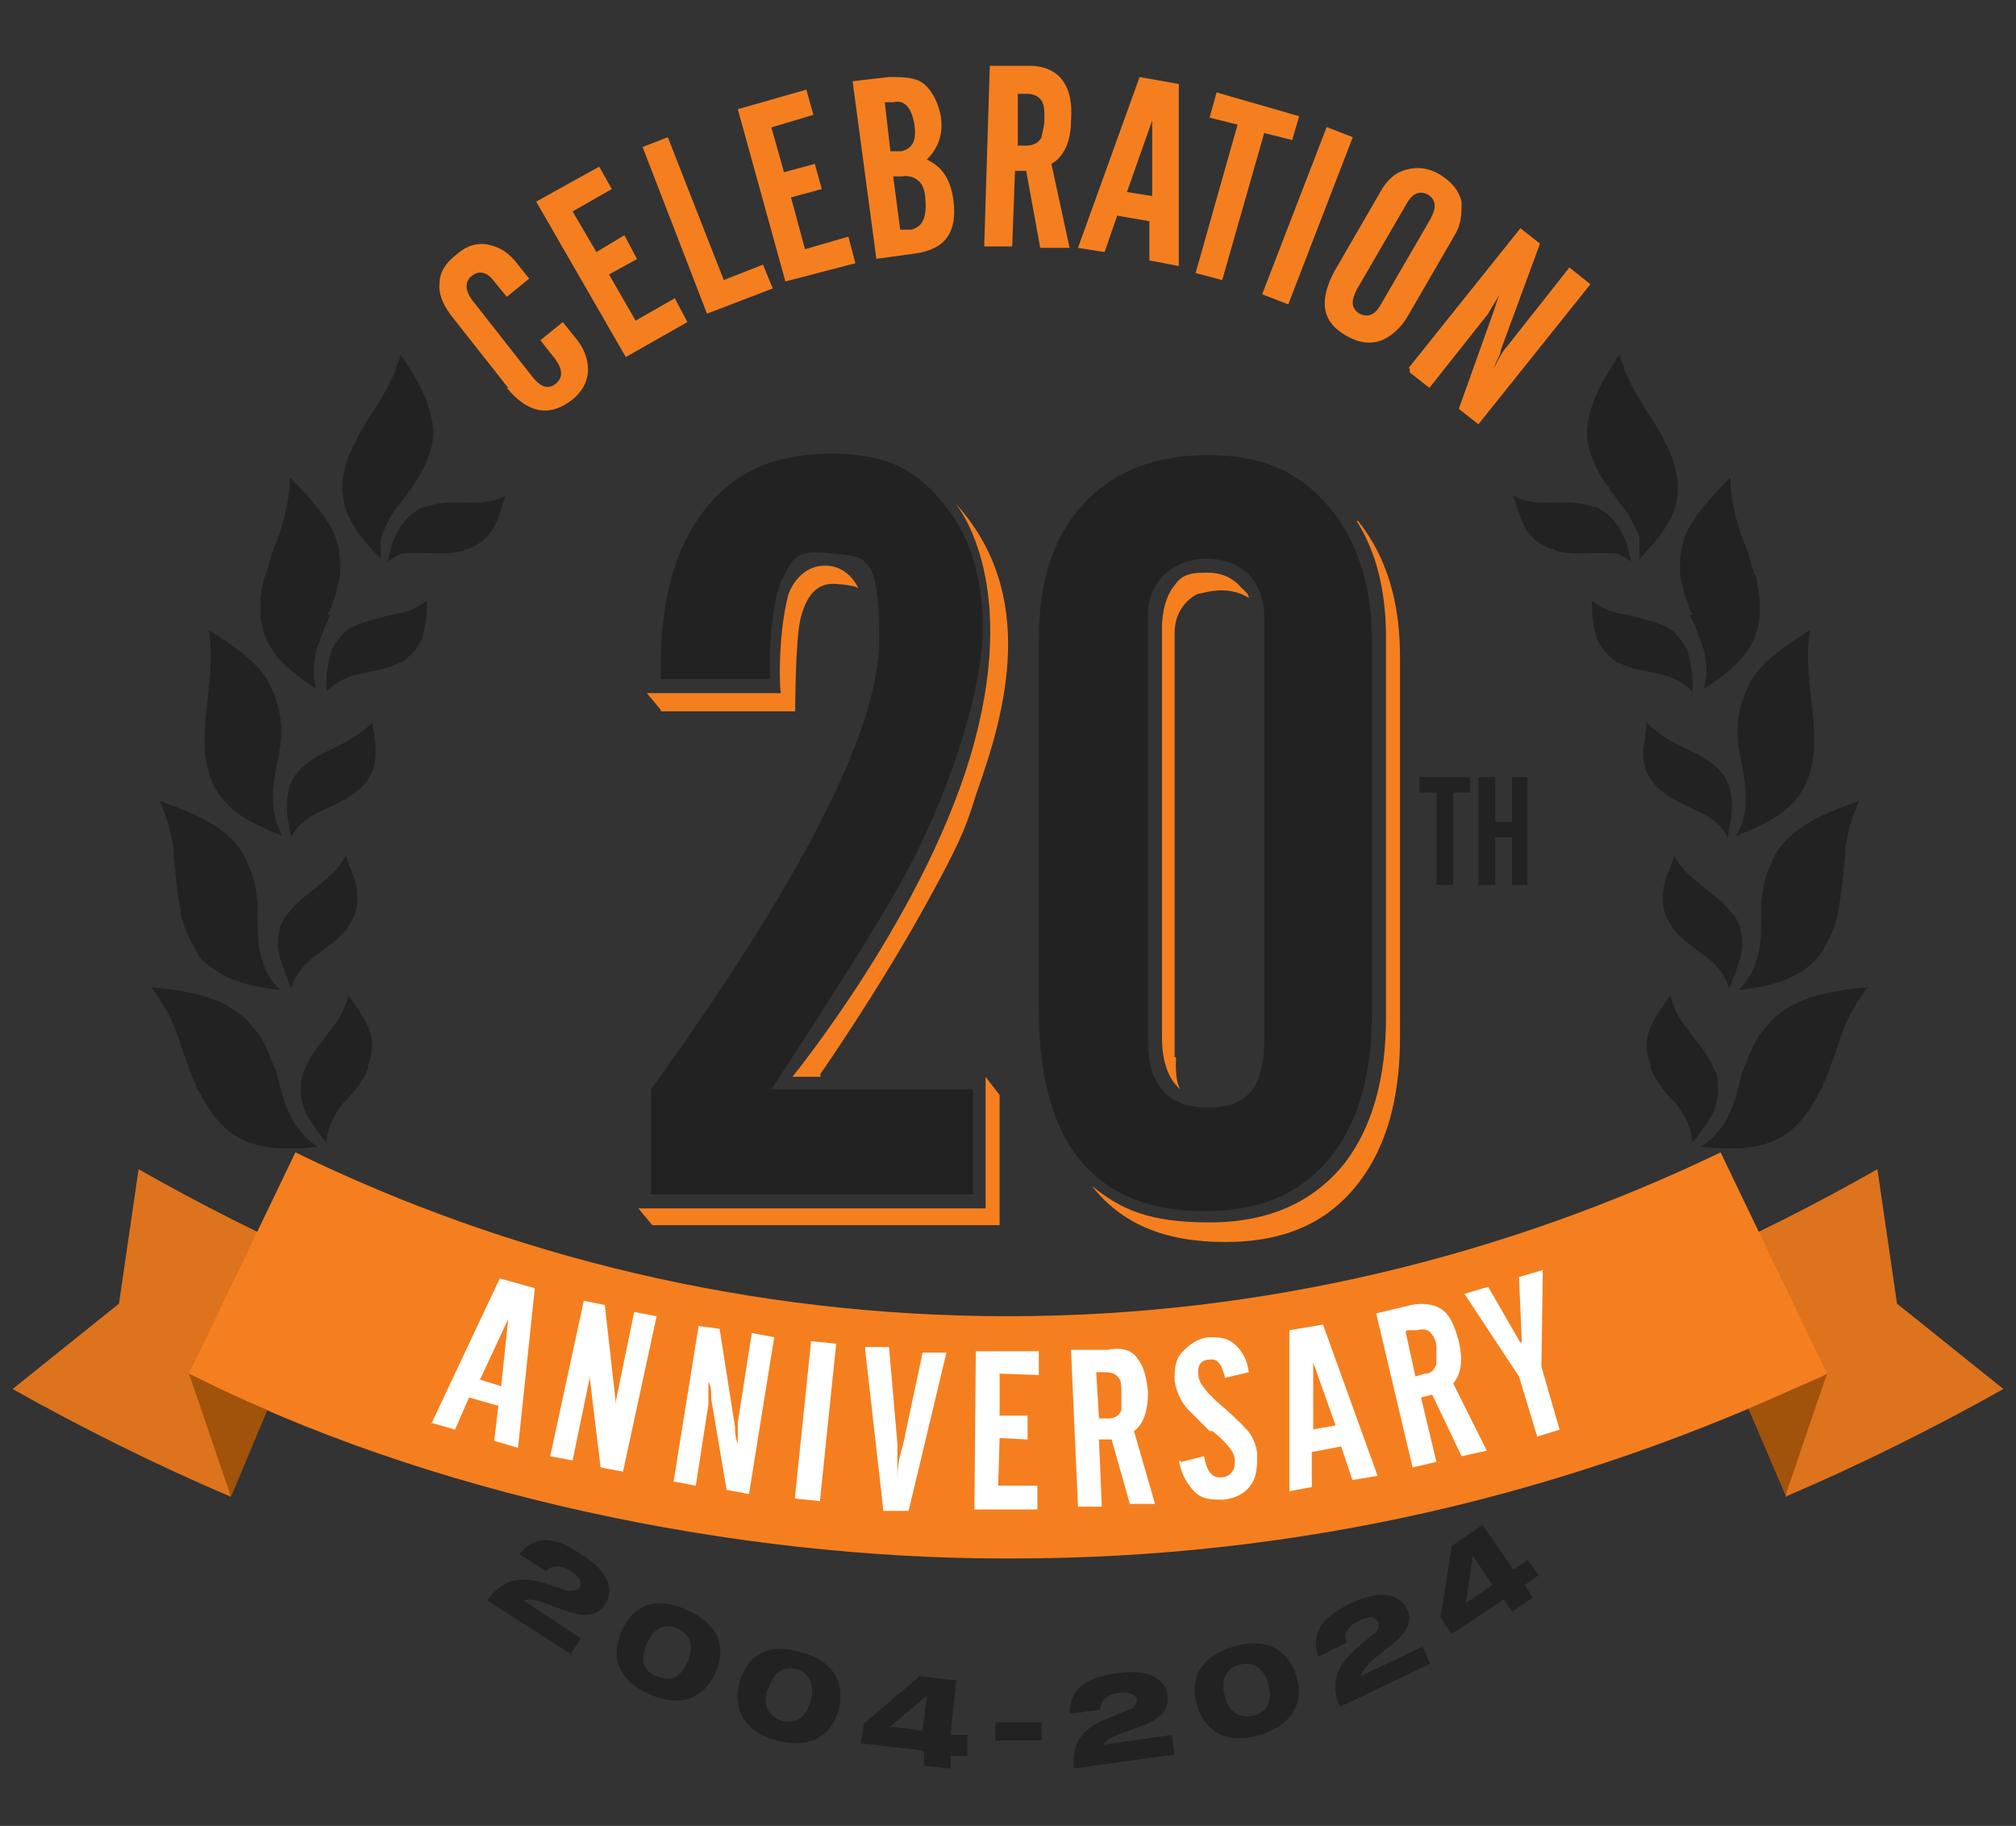 <svg id="Layer_1" data-name="Layer 1" xmlns="http://www.w3.org/2000/svg" version="1.1" viewBox="0 0 144 130.4"><rect x="0" y="0" width="144" height="130.4" fill="#333333" stroke="none"/><defs><style>.cls-10,.cls-3,.cls-6,.cls-8{stroke-width:0}.cls-3,.cls-6,.cls-8{fill-rule:evenodd}.cls-3{fill:#222}.cls-10,.cls-8{fill:#f57f1f}.cls-6{fill:#fff}</style></defs><g style="isolation:isolate"><g id="Layer_1-2" data-name="Layer 1"><path class="cls-8" d="M36.3 27.7l-4.1-5.2c-.6-.8-.9-1.6-.8-2.3 0-.8.5-1.5 1.3-2.1.7-.6 1.5-.8 2.3-.6.8.2 1.4.6 2 1.4l.8 1-1.6 1.3-.9-1.1c-.5-.7-1.1-.8-1.6-.4s-.5 1 0 1.7l4.4 5.6c.6.7 1.1.8 1.6.4s.5-1 0-1.7l-1.1-1.4 1.6-1.3.8 1c.7.8 1 1.6 1 2.4s-.4 1.6-1.2 2.2c-1.6 1.2-3.1.9-4.6-.9zm8.4-2.2l-6.4-11.1 4.5-2.5.9 1.6-2.8 1.6 1.7 2.9 2-1.2.9 1.7-2 1.1 1.9 3.3 2.8-1.6.9 1.7-4.4 2.5zm5.8-3.1l-4.6-11.9 1.8-.7 4 10.2 2.8-1.1.7 1.7-4.7 1.8zm5.6-2.3L52.7 7.8l4.9-1.4.5 1.8-3 .9.9 3.2 2.2-.6.5 1.8-2.2.6 1 3.7 3.1-.9.5 1.9-5 1.3zm7.5-9.3h.8c.8-.2 1.1-.8.9-2-.2-1.1-.7-1.7-1.5-1.5h-.6l.4 3.5zm.7 5.6h.8c.8-.2 1.1-.9 1-2.1 0-.6-.2-1.1-.4-1.3-.3-.3-.7-.5-1.3-.4h-.6l.5 3.8zm-1.7 2.1L60.9 5.8l2.6-.3c1 0 1.9 0 2.5.5.6.5 1 1.3 1.2 2.3.2 1.3-.2 2.3-1 3.1 1.1.5 1.7 1.4 1.9 2.9.3 2.3-.6 3.5-2.7 3.8l-2.9.4zM72.7 6.7v3.7h.6c.5 0 .9-.2 1.1-.6 0-.2.2-.7.2-1.3s0-1-.2-1.3-.5-.5-1.1-.5h-.7zm-.2 5.5l-.2 5.4h-2l.4-12.9h2.9c1.1 0 2 .5 2.4 1.2.4.6.6 1.5.5 2.7 0 1.5-.5 2.6-1.4 3.1l1.3 6h-2.1l-1-5.5h-.9zm4.5 5.5l4.4-12.2 2.8.5v13l-2.1-.4v-2.8l-2.3-.4-.9 2.6-1.9-.3zm3.4-4l1.9.3V8.6l-1.8 5.1zm6-5.3l.5-1.8 5.9 1.7-.5 1.7-2-.5-3 10.5-1.9-.5 3-10.6-2-.5z"/><path class="cls-10" transform="rotate(-68.9 93.4 15.41)" d="M87 14.4h12.8v2H87z"/><path class="cls-8" d="M98.6 21.8l3.6-6.2c.4-.8.4-1.3-.2-1.7-.6-.3-1.1-.1-1.5.6l-3.6 6.2c-.4.8-.4 1.3.2 1.7.6.3 1.1.1 1.5-.6zm0-8.1c.5-.9 1.1-1.4 1.9-1.6.8-.2 1.6-.1 2.4.4s1.3 1.1 1.5 1.9c0 .8 0 1.6-.5 2.4l-3.3 5.7c-.5.9-1.2 1.5-1.9 1.8-.8.3-1.6.2-2.5-.3-1.8-1-2-2.5-.9-4.6l3.3-5.7zm2 12.6l8-10 1.4 1.1-2.8 7.6c0 .3-.3.7-.5 1.3.4-.8.7-1.3.9-1.5l4.5-5.7 1.5 1.2-8 10-1.4-1.1 2.5-7c.2-.6.3-1 .5-1.3-.5.8-.8 1.3-.9 1.5l-4.2 5.3-1.4-1.1v-.3z"/><path class="cls-3" d="M125.8 64.5v.8c0 1 0 1.9-.2 2.8s-.6 1.8-1.4 2.6c1.9-.2 3.4-.6 4.6-1.4.6-.4 1.1-.9 1.5-1.6s.8-1.5 1-2.5c0-.2 0-.4.1-.7.2-1.3.3-2.4.4-3.6 0-.6.2-1.2.3-1.8.2-.6.4-1.3.7-1.9-2 .7-3.7 1.4-4.9 2.5-.6.5-1.1 1.2-1.4 2-.4.8-.6 1.7-.7 2.8zm-1.4 12.3c0-.3.2-.5.3-.8.4-1.1.8-2 1.4-2.6.5-.7 1.2-1.2 1.9-1.6 1.5-.8 3.3-1.1 5.4-1.3-.9 1.2-1.5 2.3-1.9 3.5s-.4 1.2-.6 1.7c-.2.6-.4 1.2-.7 1.8 0 .2-.2.4-.3.6-1.9 3.8-4.5 4.2-8.4 3.8 2-1.3 2.4-3.2 2.9-5.1zm.3-19.9c0-2.3-1-3.7-.4-6.3.2-.8.5-1.5.9-2.2.9-1.3 2.3-2.3 4.1-3.4-.8 4 1.8 9-1.2 12.3-.9 1-2.3 1.7-4.1 2.4.6-1 .7-1.9.7-2.8zm-4-13c.4.8.7 1.7 1 2.5.2.9.3 1.8 0 2.8 3.1-2 4.6-3.8 3.8-7.6 0-.2 0-.4-.2-.6-.2-.6-.3-1.1-.5-1.7-.2-.5-.4-1-.6-1.6-.3-1.1-.6-2.2-.6-3.6-1.4 1.4-2.6 2.7-3.2 4.1-.3.7-.4 1.5-.4 2.3s0 .8.2 1.3c0 .4.2.9.4 1.4 0 .2.2.5.3.7h-.2zM115 35c0-.2-.3-.4-.4-.6-.6-.9-.9-1.7-1.1-2.4-.2-.8-.2-1.5 0-2.2.3-1.5 1.1-2.9 2.2-4.5 0 .3.2.6.3.9 0 .3.2.6.3.8.2.5.5 1 .8 1.5.5.9 1.2 1.8 1.7 2.8 0 .2.2.4.3.6 1.6 3.4.5 5.5-2 8v-1.4c0-.4-.3-.8-.5-1.2s-.4-.8-.7-1.1c-.3-.4-.5-.7-.8-1.1h-.1zm2.9 41.3c.4 1 1.1 1.8 1.8 2.5.6.8 1.1 1.6 1.2 2.8.5-.6 1-1.3 1.4-2 .3-.7.5-1.4.4-2.1 0-.4 0-.8-.3-1.2-.2-.5-.5-1-.8-1.4l-.9-1.2c-.6-.7-1.1-1.5-1.4-2.6-1.2 1.7-2.2 3-1.4 4.9v.2zm1.5-10v-.2c-.6-.8-.7-1.6-.6-2.4 0-.8.5-1.6.8-2.6.5 1 1.2 1.5 1.9 2.1.7.6 1.5 1.1 2.2 2 .3.3.5.7.6 1.1.2.7.2 1.4 0 2.1s-.5 1.5-.8 2.2c-.3-1.1-1-1.8-1.8-2.4s-1.6-1.1-2.3-2h.1zm1.8-8.4c.9.4 1.7.9 2.2 1.9.3-1.4.6-3-.2-4.3-.8-1.2-2.1-1.7-3.3-2.3-.8-.4-1.6-.9-2.3-1.6 0 .8-.3 1.8-.2 2.6.2 2.1 2.1 2.9 3.8 3.7zm-5.5-10.6h-.2c-.8-.6-1.3-1.2-1.5-1.9s-.3-1.6-.3-2.5c.8.6 1.6.9 2.5 1 .8.2 1.7.4 2.7.8.4.2.7.4.9.7.5.5.8 1.1.9 1.8.2.7.2 1.4.2 2.2-.8-.8-1.6-1.1-2.5-1.3s-1.9-.3-2.8-.8h.1zm-4.7-8c1 .3 1.9.2 2.8.2h1.4c.4 0 .9.3 1.3.6-.2-.8-.3-1.5-.7-2.1-.3-.6-.7-1.1-1.3-1.5s-.6-.3-1-.4c-1-.3-1.9-.2-2.8-.2s-1.7 0-2.6-.5c.3.9.5 1.7.9 2.4.4.6.9 1.1 1.8 1.4h.2zM18.4 64.5v.8c0 1 0 1.9.2 2.8s.6 1.8 1.4 2.6c-1.9-.2-3.4-.6-4.6-1.4s-1.1-.9-1.5-1.6-.8-1.5-1-2.5c0-.2 0-.4-.1-.7-.2-1.3-.3-2.4-.4-3.6 0-.6-.2-1.2-.3-1.8-.2-.6-.4-1.3-.7-1.9 2 .7 3.7 1.4 4.9 2.5.6.5 1.1 1.2 1.4 2 .4.8.6 1.7.7 2.8zm1.4 12.3c0-.3-.2-.5-.3-.8-.4-1.1-.8-2-1.4-2.6-.5-.7-1.2-1.2-1.9-1.6-1.5-.8-3.3-1.1-5.4-1.3.9 1.2 1.5 2.3 1.9 3.5s.4 1.2.6 1.7c.2.6.4 1.2.7 1.8 0 .2.2.4.3.6 1.9 3.8 4.5 4.2 8.4 3.8-2-1.3-2.4-3.2-2.9-5.1zm-.3-19.9c0-2.3 1-3.7.4-6.3-.2-.8-.5-1.5-.9-2.2-.9-1.3-2.3-2.3-4.1-3.4.8 4-1.8 9 1.2 12.3.9 1 2.3 1.7 4.1 2.4-.6-1-.7-1.9-.7-2.8zm4.1-13c-.4.8-.7 1.7-1 2.5-.2.9-.3 1.8 0 2.8-3.1-2-4.6-3.8-3.8-7.6 0-.2.1-.4.2-.6.2-.6.3-1.1.5-1.7.2-.5.4-1 .6-1.6.3-1.1.6-2.2.6-3.6 1.4 1.4 2.6 2.7 3.2 4.1.3.7.4 1.5.4 2.3s0 .8-.2 1.3c0 .4-.2.9-.4 1.4 0 .2-.2.5-.3.7h.2zm5.7-8.9c.1-.2.3-.4.4-.6.6-.9.9-1.7 1.1-2.4.2-.8.2-1.5 0-2.2-.3-1.5-1.1-2.9-2.2-4.5 0 .3-.2.6-.3.9 0 .3-.2.6-.3.8-.2.5-.5 1-.8 1.5-.5.9-1.2 1.8-1.7 2.8 0 .2-.2.4-.3.6-1.6 3.4-.5 5.5 2 8v-1.4c.1-.4.3-.8.5-1.2s.4-.8.7-1.1c.3-.4.5-.7.8-1.1zm-3 41.3c-.4 1-1.1 1.8-1.8 2.5-.6.8-1.1 1.6-1.2 2.8-.5-.6-1-1.3-1.4-2-.3-.7-.5-1.4-.4-2.1 0-.4.1-.8.3-1.2.2-.5.5-1 .8-1.4l.9-1.2c.6-.7 1.1-1.5 1.4-2.6 1.2 1.7 2.2 3 1.4 4.9v.2zm-1.5-10l.1-.2c.6-.8.7-1.6.6-2.4 0-.8-.5-1.6-.8-2.6-.5 1-1.2 1.5-1.9 2.1-.7.6-1.5 1.1-2.2 2-.3.3-.5.7-.6 1.1-.2.7-.2 1.4 0 2.1s.5 1.5.8 2.2c.3-1.1 1-1.8 1.8-2.4s1.6-1.1 2.3-2zM23 57.9c-.9.4-1.7.9-2.2 1.9-.3-1.4-.6-3 .2-4.3.8-1.2 2.1-1.7 3.3-2.3.8-.4 1.6-.9 2.3-1.6.1.8.3 1.8.2 2.6-.2 2.1-2.1 2.9-3.8 3.7zm5.5-10.6h.2c.8-.6 1.3-1.2 1.5-1.9s.3-1.6.3-2.5c-.8.6-1.6.9-2.5 1-.8.2-1.7.4-2.7.8-.4.2-.7.4-.9.7-.5.5-.8 1.1-.9 1.8-.2.7-.2 1.4-.2 2.2.8-.8 1.6-1.1 2.5-1.3s1.9-.3 2.8-.8zm4.7-8c-1 .3-1.9.2-2.8.2H29c-.4 0-.9.3-1.3.6.2-.8.3-1.5.7-2.1.3-.6.7-1.1 1.3-1.5s.6-.3 1-.4c1-.3 1.9-.2 2.8-.2s1.7 0 2.6-.5c-.3.9-.5 1.7-.9 2.4-.4.6-.9 1.1-1.8 1.4h-.2z"/><path d="M16.5 106.9c-5.4-2.3-10.6-4.9-15.6-7.7l7.6-6.1 1.4-9.6c4.4 2.5 8.9 4.8 13.6 6.8l-7.1 16.6h.1zm111 0c5.4-2.3 10.6-4.9 15.6-7.7l-7.6-6.1-1.4-9.6c-4.4 2.5-8.9 4.8-13.6 6.8l7.1 16.6h-.1z" fill="#de731d" fill-rule="evenodd" stroke-width="0"/><path class="cls-8" d="M130.5 98.1c-18.4 8.7-37.8 13.2-58.2 13.2h-.6c-19.1 0-41.1-4.5-58.2-13.2l7.6-15.8C36.5 89.8 53.8 94 72 94s35.5-4.3 50.9-11.7l7.6 15.8z"/><path d="M16.5 106.9l-3-8.8c1.8.9 3.7 1.8 5.6 2.6l-2.6 6.2zm111 0l3-8.8c-.3.2-.5.3-.8.4l-4.8 2.1 2.7 6.3zm3-8.8z" fill-rule="evenodd" stroke-width="0" fill="#a1530b"/><path class="cls-3" d="M101.4 56.6v-1.1h3.6v1.1h-1.2v6.6h-1.2v-6.6h-1.2zm4.2-1.1h1.2v3.2h1.2v-3.2h1.1v7.7H108v-3.4h-1.2v3.4h-1.2v-7.7z"/><path class="cls-6" d="M30.8 101.7l4.9-10.4 2.5.7-1.2 11.4-1.7-.5.3-2.5-2.1-.6-1 2.3-1.7-.5zm3.4-3.2l1.6.5.5-4.8-2 4.3zm5.1 5.5l2.4-11.1 1.5.3.8 7.1v-.3l1.3-6.3 1.6.3-2.4 11.1-1.6-.3-.8-6.6v-1.3 1.6l-1.2 5.8-1.6-.3zm8.8 1.9l1.8-11.2 1.5.2 1.1 7c0 .3 0 .7.2 1.2v-1.5l1-6.4 1.6.3-1.8 11.2-1.6-.3-1.1-6.5c0-.6 0-.9-.2-1.2v1.6l-.9 5.8-1.6-.3z"/><path transform="rotate(-84.1 58.246 101.496)" fill="#fff" stroke-width="0" d="M52.6 100.6h11.3v1.8H52.6z"/><path class="cls-6" d="M61.8 96.2h1.7l.6 6.9v2.6c0-1.1.2-1.9.4-2.5l1.4-6.6h1.7l-2.7 11.3h-1.8l-1.3-11.5v-.2zm7.8 11.6l.1-11.3h4.5v1.7l-2.8-.1v3h2v1.7l-2-.1-.1 3.4h2.8v1.7h-4.5zm8.7-9.8l.2 3.3h.7c.5 0 .8-.3.9-.6v-1.2c0-.5 0-.9-.2-1.1-.2-.3-.5-.4-1-.4h-.6zm.2 4.9l.2 4.7H77l-.5-11.2h2.6c1-.2 1.8 0 2.2.7.4.5.6 1.3.7 2.3 0 1.3-.3 2.3-1 2.8l1.5 5.2h-1.8l-1.3-4.6h-.9zm5.9 1.5l1.6-.4c.2 1.1.6 1.6 1.3 1.5.3 0 .6-.2.7-.4.2-.2.2-.5.2-.8 0-.6-.6-1.3-1.6-2.1h-.2l-1.6-1.6c-.5-.6-.8-1.3-.9-2 0-.8 0-1.5.6-2.1s1.1-.9 1.8-1c.8 0 1.4 0 2 .6.5.5.8 1.1.9 1.9l-1.7.4c-.2-.9-.5-1.4-1.1-1.3-.6 0-.9.4-.8 1.1 0 .6.7 1.4 1.9 2.4.9.8 1.5 1.4 1.8 1.8.3.5.5 1 .5 1.6s0 1.5-.5 2.1c-.4.6-1.1.9-1.9 1-.9 0-1.6 0-2.2-.7s-.8-1.2-1-2.1zm7.7 2.1V95l2.4-.4 3.9 10.8-1.8.3-.8-2.4-2.1.4v2.5l-1.6.3zm1.6-4.4l1.7-.3-1.6-4.5v4.8zm6.7-7l.7 3.2.7-.2c.5 0 .7-.4.8-.7v-1.2c0-.5-.3-.9-.4-1-.2-.3-.6-.3-1-.2h-.7zm1.1 4.7l1.1 4.6-1.7.4-2.6-11 2.5-.6c1-.2 1.8 0 2.3.4.5.4.8 1.1 1.1 2.2.3 1.3.2 2.3-.4 3l2.4 4.8-1.8.4-2.1-4.4-.8.2zm3.1-7.4l1.7-.5 2.3 4 .1-.1-.2-4.6 1.7-.5-.1 6.9 1.3 4.5-1.6.5-1.3-4.3-3.9-5.9z"/><path class="cls-8" d="M70.4 76.9l1 1.3v9.3H46.6l-1-1.2h24.8v-9.4z"/><path class="cls-3" d="M46.5 85.3v-7.5c10.8-15 16.3-25.7 16.3-32.1s-1-5.9-3.6-6.2-2.6.6-3.3 1.8c-.5 1-.8 2.8-.9 5.3v1.9h-7.8v-1c0-4.4.9-7.9 2.7-10.5 2.1-3.1 5.2-4.6 9.4-4.6s6.2 1.2 8.2 3.7c1.8 2.2 2.7 5.2 2.7 8.8s-1.8 10.5-5.4 17.3c-1.7 3.2-5 8.4-9.7 15.6h14.4v7.5h-23zm35.5-11c0 3.2 1.4 4.8 4.3 4.8s4-1.6 4-4.8V44c0-1.2-.4-2.2-1.1-3-.8-.7-1.8-1.1-3-1.1s-2.2.4-3 1.1c-.8.8-1.2 1.7-1.2 2.9v30.3zm-7.8-28.7c0-4 1-7.1 3-9.4 2.1-2.4 5.1-3.7 9.1-3.7s6.7 1.3 8.8 3.9c1.9 2.4 2.9 5.5 2.9 9.4v26.5c0 4.2-.9 7.6-2.7 10-2.1 2.8-5.1 4.2-9.2 4.2-7.9 0-11.9-4.8-11.9-14.4V45.6z"/><path d="M40.9 118.2l-6.1-3.9c1.2-1.7 2.6-1.7 4.2-1.2l1.5.5c.4 0 .7 0 .9-.2.2-.3 0-.8-.6-1.2-.6-.4-1.3-.5-1.8 0l-1.9-1.2c1.1-1.5 2.7-1.2 4.4 0 1.8 1.1 2.5 2.4 1.7 3.6-1.3 2-4.4-.8-5.8-.3l4.1 2.7-.8 1.2h.2zm10.2 1.3c-.7 1.5-2.2 2.6-4.7 1.5s-2.7-2.9-2-4.5 2.2-2.7 4.7-1.5c2.5 1.1 2.7 2.9 2 4.5zm-4.9-2.1c-.6 1.4 0 2.1.7 2.3.7.3 1.6.4 2.2-1 .6-1.4 0-2.1-.7-2.4s-1.6-.3-2.2 1.1zm13.7 4.7c-.4 1.6-1.8 2.9-4.4 2.2s-3.1-2.5-2.7-4.1c.5-1.7 1.7-3 4.4-2.2 2.7.7 3.1 2.5 2.7 4.2zm-5.1-1.4c-.4 1.4.4 2 1.1 2.2.7.2 1.6 0 2-1.4s-.3-2.1-1-2.3-1.6 0-2 1.4zm11 4.3l-4.3-.5.2-1.4 4-3.4 2.6.3-.4 3.9h1.2v1.5h-1.2v.9l-1.9-.2v-1zm.4-3.9l-2.6 2.2 2.3.3.3-2.5zm4.9 1.9h3.3v1.3h-3.3V123zm12.8 2.3l-7.2 1c-.2-2.1.9-3 2.5-3.6l1.4-.6c.3 0 .6-.4.6-.7s-.5-.6-1.3-.5-1.3.5-1.3 1.2l-2.2.3c0-1.9 1.3-2.6 3.3-2.9 2.1-.3 3.5.2 3.7 1.6.3 2.4-3.9 2.3-4.6 3.5l4.9-.7.2 1.4zm8.7-5.6c.5 1.6 0 3.4-2.6 4.2-2.6.8-4-.5-4.5-2.1-.5-1.7 0-3.4 2.6-4.2 2.6-.8 4 .5 4.5 2.1zm-5.1 1.5c.4 1.4 1.4 1.5 2.1 1.3s1.4-.8 1-2.2c-.4-1.5-1.4-1.6-2.1-1.4s-1.4.8-1 2.3zm14.7-2.4l-6.5 3.1c-.8-1.9 0-3.1 1.2-4.2l1.2-1c.3-.2.5-.6.3-.9-.2-.4-.6-.4-1.4 0-.7.3-1.1.9-.8 1.5l-2 1c-.7-1.7.4-2.9 2.3-3.8s3.4-.8 4 .4c1 2.1-3 3.3-3.3 4.8l4.4-2.1.6 1.3zm5.1-4.5l-3.6 2.4-.8-1.2.8-5.1 2.2-1.5 2.2 3.2 1-.7.8 1.1-1 .7.6.9-1.5 1-.6-.9zm-2.1-3.2l-.5 3.4 1.9-1.3-1.4-2.1z" fill="#222" stroke-width="0"/><path class="cls-10" d="M58.6 76.9v-.2s3.9-5.6 7.2-11.5 3.3-6.6 4-8.7c2-5.6 4.4-14.1-1.6-20.6 0 0 4.6 5.2 1.4 17.1-3.2 11.9-13 23.9-13 23.9h1.9z"/><path class="cls-8" d="M47.2 50.8h9.6s0-5.2.4-6.7 1.1-2.5 2.5-2.4 1.6.3 1.6.3-.6-1.5-2.2-1.6-2.5 1.2-2.8 2.1c-.8 3.1-.6 7.3-.5 7h-9.6l1 1.2zm49.7-13.6c1.4 2.2 2.1 5 2.1 8.3v27.2c0 4.3-1 7.8-2.9 10.3-2.2 2.8-5.4 4.3-9.7 4.3s-6.3-.9-8.4-2.6c2.1 2.7 5.2 4 9.5 4s7.4-1.4 9.6-4.3c1.9-2.5 2.9-5.9 2.9-10.3V46.9c0-4-1-7.2-3-9.7z"/><path d="M83.9 75.5V45.2c0-1.9 1.4-2.7 1.7-2.8.3 0 2-.7 3.6.3 0-.3-.3-.5-.5-.7-.6-.7-1.4-1.1-2.4-1.1s-1.8 0-2.4.9c-.6.7-.9 1.9-.9 3v29.3c0 1.8.5 3 1.3 3.7-.4-.7-.3-2.1-.3-2.1v-.2z" style="isolation:isolate;mix-blend-mode:multiply" fill="#f57f1f" fill-rule="evenodd" stroke-width="0"/></g></g></svg>